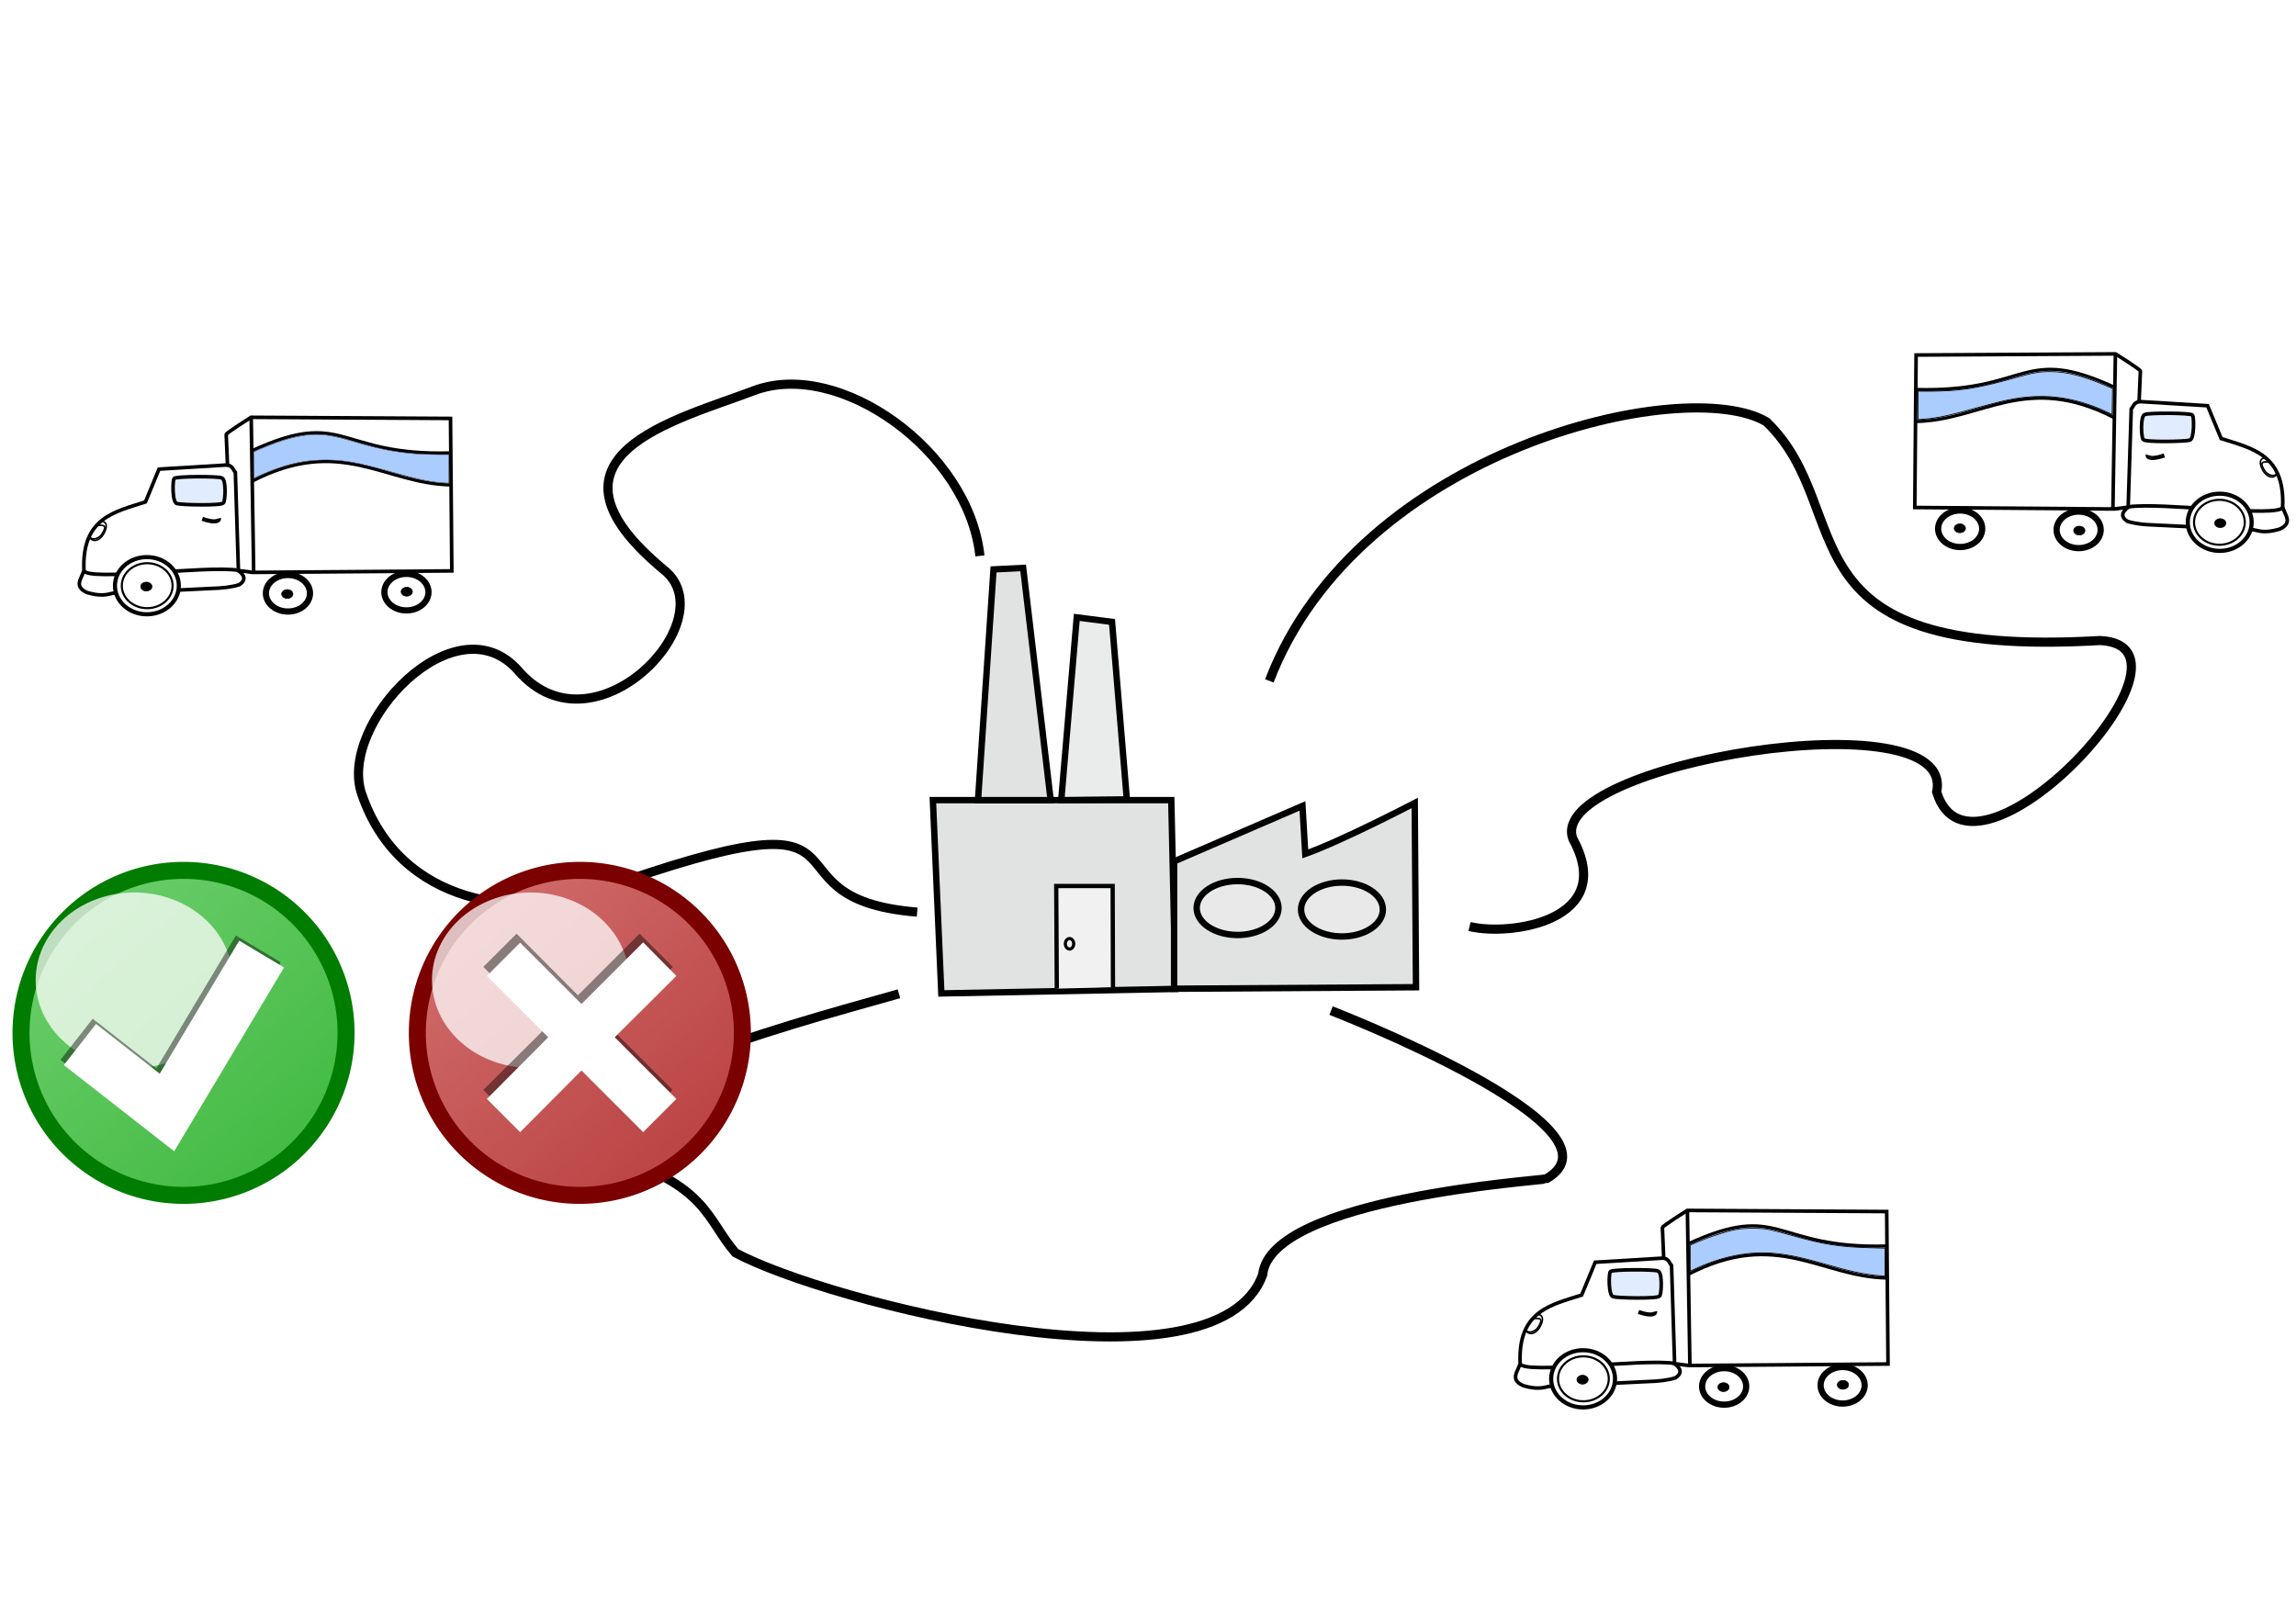 <?xml version="1.0" encoding="UTF-8" standalone="no"?>
<!-- Created with Inkscape (http://www.inkscape.org/) -->

<svg
   width="210mm"
   height="148mm"
   viewBox="0 0 744.094 524.409"
   id="svg2"
   version="1.1"
   xmlns="http://www.w3.org/2000/svg"
   xmlns:svg="http://www.w3.org/2000/svg"
   xmlns:rdf="http://www.w3.org/1999/02/22-rdf-syntax-ns#"
   xmlns:cc="http://creativecommons.org/ns#"
   xmlns:dc="http://purl.org/dc/elements/1.1/">
  <defs
     id="defs4">
    <linearGradient
       id="linearGradient4295">
      <stop
         style="stop-color:#b9b9b9;stop-opacity:1;"
         offset="0"
         id="stop4297" />
      <stop
         style="stop-color:#b9b9b9;stop-opacity:0;"
         offset="1"
         id="stop4299" />
    </linearGradient>
    <filter
       height="1.72"
       width="1.72"
       y="-0.36"
       x="-0.36"
       id="a">
      <feGaussianBlur
         id="feGaussianBlur4218"
         stdDeviation="2.464" />
    </filter>
    <linearGradient
       gradientUnits="userSpaceOnUse"
       y2="716.11"
       y1="738.97"
       x2="111.82"
       x1="131.75"
       id="d">
      <stop
         id="stop4221"
         offset="0"
         stop-color="#b44" />
      <stop
         id="stop4223"
         offset="1"
         stop-color="#cf6969" />
    </linearGradient>
    <linearGradient
       gradientUnits="userSpaceOnUse"
       y2="749.89"
       y1="727.36"
       x2="184.48"
       x1="159.34"
       id="c">
      <stop
         id="stop4226"
         offset="0"
         stop-color="#ffe680" />
      <stop
         id="stop4228"
         offset=".397"
         stop-color="#fc0" />
      <stop
         id="stop4230"
         offset="1"
         stop-color="#ffe784" />
    </linearGradient>
    <linearGradient
       gradientUnits="userSpaceOnUse"
       y2="716.11"
       y1="738.97"
       x2="111.82"
       x1="131.75"
       id="b">
      <stop
         id="stop4233"
         offset="0"
         stop-color="#4b4" />
      <stop
         id="stop4235"
         offset="1"
         stop-color="#68cc68" />
    </linearGradient>
  </defs>
  <g
     id="layer1">
    <path
       style="fill:#e1e3e3;fill-opacity:1;fill-rule:evenodd;stroke:#000000;stroke-width:2.07;stroke-linecap:butt;stroke-linejoin:miter;stroke-miterlimit:4;stroke-dasharray:none;stroke-opacity:1"
       d="m 305.072,321.994 -2.743,-62.646 h 77.261 l 1.371,61.189 z"
       id="path4160" />
    <path
       style="fill:#e1e3e3;fill-opacity:1;fill-rule:evenodd;stroke:#000000;stroke-width:2.07;stroke-linecap:butt;stroke-linejoin:miter;stroke-miterlimit:4;stroke-dasharray:none;stroke-opacity:1"
       d="m 380.503,279.192 c 13.867,-5.989 41.602,-17.968 41.602,-17.968 l 0.914,15.54 c 11.886,-4.209 35.474,-16.502 35.474,-16.502 l 0.413,59.722 -78.403,0.486 z"
       id="path4162" />
    <path
       style="fill:#e1e3e3;fill-opacity:1;fill-rule:evenodd;stroke:#000000;stroke-width:2.07;stroke-linecap:butt;stroke-linejoin:miter;stroke-miterlimit:4;stroke-dasharray:none;stroke-opacity:1"
       d="m 316.958,259.349 5.029,-74.786 9.6,-0.486 8.915,75.272 z"
       id="path4164" />
    <path
       style="fill:#eaebeb;fill-opacity:1;fill-rule:evenodd;stroke:#000000;stroke-width:2.07;stroke-linecap:butt;stroke-linejoin:miter;stroke-miterlimit:4;stroke-dasharray:none;stroke-opacity:1"
       d="m 343.932,259.348 5.028,-59.243 11.428,1.469 4.8,57.527 z"
       id="path4166" />
    <path
       style="fill:#f1f1f1;fill-opacity:1;fill-rule:evenodd;stroke:#000000;stroke-width:1.383;stroke-linecap:butt;stroke-linejoin:miter;stroke-miterlimit:4;stroke-dasharray:none;stroke-opacity:1"
       d="m 342.488,320.444 -0.181,-33.257 18.287,10e-6 0.1,32.785"
       id="path4168" />
    <ellipse
       style="fill:#e9e9e9;fill-opacity:1;fill-rule:evenodd;stroke:#000000;stroke-width:2.07;stroke-linecap:butt;stroke-linejoin:miter;stroke-miterlimit:4;stroke-dasharray:none;stroke-opacity:1"
       id="path4172"
       cx="401.076"
       cy="294.314"
       rx="13.258"
       ry="8.741" />
    <ellipse
       style="fill:#e9e9e9;fill-opacity:1;fill-rule:evenodd;stroke:#000000;stroke-width:2.07;stroke-linecap:butt;stroke-linejoin:miter;stroke-miterlimit:4;stroke-dasharray:none;stroke-opacity:1"
       id="path4172-9"
       cx="434.906"
       cy="294.8"
       rx="13.258"
       ry="8.741" />
    <ellipse
       style="fill:#000000;fill-opacity:0;fill-rule:evenodd;stroke:#000000;stroke-width:1.014px;stroke-linecap:butt;stroke-linejoin:miter;stroke-opacity:1"
       id="path4285"
       cx="346.62"
       cy="305.904"
       rx="1.357"
       ry="1.703" />
    <path
       style="fill:none;stroke:#000000;stroke-width:2.966;stroke-linecap:butt;stroke-linejoin:miter;stroke-miterlimit:4;stroke-dasharray:none;stroke-opacity:1"
       d="m 411.366,220.695 c 28.687,-75.088 134.842,-99.654 161.12,-83.968 30.176,29.049 2.267,77.008 108.134,70.882 37.801,1.824 -41.631,86.59 -52.986,49.072 6.609,-31.242 -127.125,-9.019 -117.866,15.267 14.441,26.406 -20.26,31.592 -33.522,28.353"
       id="path5845" />
    <path
       style="fill:none;stroke:#000000;stroke-width:2.966;stroke-linecap:butt;stroke-linejoin:miter;stroke-miterlimit:4;stroke-dasharray:none;stroke-opacity:1"
       d="m 297.237,295.642 c -55.042,-4.46 -4.365,-42.414 -103.828,-6.917 -23.982,9.233 -63.75,5.28 -76.219,-31.469 -7.672,-22.611 30.498,-63.198 50.887,-39.755 24.393,28.047 66.989,-16.381 47.317,-32.605 -45.082,-37.179 3.952,-48.763 28.87,-58.248 27.588,-10.501 69.669,19.457 73.31,53.531"
       id="path5847" />
    <path
       style="fill:none;stroke:#000000;stroke-width:2.966;stroke-linecap:butt;stroke-linejoin:miter;stroke-miterlimit:4;stroke-dasharray:none;stroke-opacity:1"
       d="m 291.337,322.11 c -39.086,11.03 -117.75,31.817 -94.077,52.343 32.022,9.454 31.712,20.827 41.091,31.624 29.444,15.807 155.823,48.494 170.852,7.088 2.609,-24.937 90.932,-30.52 91.914,-31.079 28.849,-16.409 -69.747,-54.524 -69.747,-54.524"
       id="path5849" />
    <path
       style="fill:none;stroke:#000000;stroke-width:1.165;stroke-linecap:butt;stroke-linejoin:miter;stroke-miterlimit:4;stroke-dasharray:none;stroke-opacity:1"
       d="m 693.666,120.267 c -0.142,-0.604 -8.061,-5.558 -8.061,-5.558 l -64.633,0.363 -0.424,49.422 64.633,0.483 4.526,-0.604 0.99,-31.827 c 0.629,-0.554 0.728,-2.018 2.546,-2.369 z"
       id="path4191-6" />
    <path
       style="fill:#c3c3c3;fill-opacity:0;fill-rule:evenodd;stroke:#000000;stroke-width:1.165;stroke-linecap:butt;stroke-linejoin:miter;stroke-miterlimit:4;stroke-dasharray:none;stroke-opacity:1"
       d="m 693.136,130.145 22.31,1.359 4.384,10.634 c 9.835,3.186 20.672,5.056 19.941,22.113 0.516,2.486 3.611,5.181 -0.99,7.25 -4.366,1.284 -6.313,0.731 -8.344,0.242 l -32.104,-1.571 c -3.475,-0.079 -6.501,-0.446 -8.91,-1.208 -2.289,-1.526 -1.685,-3.051 0.28,-4.577"
       id="path4193-2" />
    <path
       style="fill:none;stroke:#000000;stroke-width:1.165;stroke-linecap:butt;stroke-linejoin:miter;stroke-miterlimit:4;stroke-dasharray:none;stroke-opacity:1"
       d="m 685.569,114.738 -0.813,50.238"
       id="path4195-4" />
    <path
       style="fill:none;stroke:#000000;stroke-width:1.011;stroke-linecap:butt;stroke-linejoin:miter;stroke-miterlimit:4;stroke-dasharray:none;stroke-opacity:1"
       d="m 685.463,125.583 c -30.495,-14.087 -27.538,1.671 -64.633,0.634"
       id="path4197-3" />
    <path
       style="fill:none;stroke:#000000;stroke-width:1.011;stroke-linecap:butt;stroke-linejoin:miter;stroke-miterlimit:4;stroke-dasharray:none;stroke-opacity:1"
       d="m 685.322,135.468 c -28.74,-14.89 -42.947,0.785 -64.421,1.178"
       id="path4199-9" />
    <ellipse
       style="fill:none;stroke:#000000;stroke-width:0;stroke-linecap:butt;stroke-linejoin:miter;stroke-miterlimit:4;stroke-dasharray:none;stroke-opacity:1"
       id="path4203-9"
       cx="-674.149"
       cy="171.259"
       rx="7.207"
       ry="6.279"
       transform="scale(-1,1)" />
    <ellipse
       style="fill:none;stroke:#000000;stroke-width:2.013;stroke-linecap:butt;stroke-linejoin:miter;stroke-miterlimit:4;stroke-dasharray:none;stroke-opacity:1"
       id="path4208-26"
       cx="-673.654"
       cy="171.743"
       rx="7.142"
       ry="5.921"
       transform="scale(-1,1)" />
    <ellipse
       style="fill:none;stroke:#000000;stroke-width:2.013;stroke-linecap:butt;stroke-linejoin:miter;stroke-miterlimit:4;stroke-dasharray:none;stroke-opacity:1"
       id="path4208-2-2"
       cx="-635.256"
       cy="171.38"
       rx="7.142"
       ry="5.921"
       transform="scale(-1,1)" />
    <path
       style="fill:none;stroke:#000000;stroke-width:1.165;stroke-linecap:butt;stroke-linejoin:miter;stroke-miterlimit:4;stroke-dasharray:none;stroke-opacity:1"
       d="m 739.805,164.365 c -1.068,3.618 -39.577,-1.713 -50.066,-0.071"
       id="path4258-5" />
    <ellipse
       style="fill:#ffffff;fill-opacity:1;fill-rule:evenodd;stroke:#000000;stroke-width:1.336;stroke-linecap:butt;stroke-linejoin:miter;stroke-miterlimit:4;stroke-dasharray:none;stroke-opacity:1"
       id="path4225-8"
       cx="-719.371"
       cy="169.287"
       rx="10.351"
       ry="9.271"
       transform="scale(-1,1)" />
    <ellipse
       style="fill:#ffffff;fill-opacity:1;fill-rule:evenodd;stroke:#000000;stroke-width:0.682;stroke-linecap:butt;stroke-linejoin:miter;stroke-miterlimit:4;stroke-dasharray:none;stroke-opacity:1"
       id="path4227-5"
       cx="-719.271"
       cy="169.287"
       rx="8.228"
       ry="7.287"
       transform="scale(-1,1)" />
    <path
       style="fill:none;stroke:#000000;stroke-width:1.336;stroke-linecap:butt;stroke-linejoin:miter;stroke-miterlimit:4;stroke-dasharray:none;stroke-opacity:1"
       d="m 701.42,147.627 c -4.759,1.634 -5.558,0.435 -5.4,-0.171"
       id="path4233-7" />
    <ellipse
       style="fill:#000000;fill-opacity:1;fill-rule:evenodd;stroke:#000000;stroke-width:0.207px;stroke-linecap:butt;stroke-linejoin:miter;stroke-opacity:1"
       id="path4235-06"
       cx="-719.548"
       cy="169.568"
       rx="1.826"
       ry="1.439"
       transform="scale(-1,1)" />
    <ellipse
       style="fill:#000000;fill-opacity:1;fill-rule:evenodd;stroke:#000000;stroke-width:0.207px;stroke-linecap:butt;stroke-linejoin:miter;stroke-opacity:1"
       id="path4235-0-0"
       cx="-673.866"
       cy="171.985"
       rx="1.826"
       ry="1.439"
       transform="scale(-1,1)" />
    <ellipse
       style="fill:#000000;fill-opacity:1;fill-rule:evenodd;stroke:#000000;stroke-width:0.207px;stroke-linecap:butt;stroke-linejoin:miter;stroke-opacity:1"
       id="path4235-7-4"
       cx="-635.15"
       cy="171.238"
       rx="1.826"
       ry="1.439"
       transform="scale(-1,1)" />
    <path
       style="fill:none;stroke:#000000;stroke-width:0.501;stroke-linecap:butt;stroke-linejoin:miter;stroke-miterlimit:4;stroke-dasharray:none;stroke-opacity:1"
       d="m 734.613,148.723 c -0.343,-0.629 -3.694,-0.414 -1.091,4.028 0.868,1.33 2.857,2.977 4.53,0.817"
       id="path4281-9" />
    <path
       style="fill:none;stroke:#000000;stroke-width:0.513;stroke-linecap:butt;stroke-linejoin:miter;stroke-miterlimit:4;stroke-dasharray:none;stroke-opacity:1"
       d="m 735.67,149.811 c -3.048,-0.43 -3.359,0.364 -1.414,3.202 0,0 2.196,2.251 3.819,0.363"
       id="path4283-52" />
    <path
       style="fill:#e1edff;fill-opacity:1;fill-rule:evenodd;stroke:#000000;stroke-width:1.165;stroke-linecap:butt;stroke-linejoin:miter;stroke-miterlimit:4;stroke-dasharray:none;stroke-opacity:1"
       d="m 710.521,134.554 c -0.1,-0.765 -14.526,-0.759 -15.351,-0.214 -1.597,0.193 -1.255,7.775 -0.55,8.16 0.589,0.886 13.611,0.611 15.001,0.171 1.587,-0.201 1.449,-7.776 0.9,-8.117 z"
       id="path4231-0" />
    <path
       style="fill:none;stroke:#000000;stroke-width:1.165;stroke-linecap:butt;stroke-linejoin:miter;stroke-miterlimit:4;stroke-dasharray:none;stroke-opacity:1"
       d="m 73.308,140.817 c 0.142,-0.604 8.061,-5.558 8.061,-5.558 l 64.633,0.363 0.424,49.422 -64.633,0.483 -4.526,-0.604 -0.99,-31.827 c -0.629,-0.554 -0.728,-2.018 -2.546,-2.369 z"
       id="path4191-6-8" />
    <path
       style="fill:#c3c3c3;fill-opacity:0;fill-rule:evenodd;stroke:#000000;stroke-width:1.165;stroke-linecap:butt;stroke-linejoin:miter;stroke-miterlimit:4;stroke-dasharray:none;stroke-opacity:1"
       d="m 73.838,150.696 -22.31,1.359 -4.384,10.634 c -9.835,3.186 -20.672,5.056 -19.941,22.113 -0.516,2.486 -3.611,5.181 0.99,7.25 4.366,1.284 6.313,0.731 8.344,0.242 l 32.104,-1.571 c 3.475,-0.079 6.501,-0.446 8.91,-1.208 2.289,-1.526 1.685,-3.051 -0.28,-4.577"
       id="path4193-2-2" />
    <path
       style="fill:none;stroke:#000000;stroke-width:1.165;stroke-linecap:butt;stroke-linejoin:miter;stroke-miterlimit:4;stroke-dasharray:none;stroke-opacity:1"
       d="m 81.405,135.289 0.813,50.238"
       id="path4195-4-4" />
    <path
       style="fill:none;stroke:#000000;stroke-width:1.011;stroke-linecap:butt;stroke-linejoin:miter;stroke-miterlimit:4;stroke-dasharray:none;stroke-opacity:1"
       d="m 81.511,146.134 c 30.495,-14.087 27.538,1.671 64.633,0.634"
       id="path4197-3-5" />
    <path
       style="fill:none;stroke:#000000;stroke-width:1.011;stroke-linecap:butt;stroke-linejoin:miter;stroke-miterlimit:4;stroke-dasharray:none;stroke-opacity:1"
       d="m 81.652,156.019 c 28.74,-14.89 42.947,0.785 64.421,1.178"
       id="path4199-9-2" />
    <ellipse
       style="fill:none;stroke:#000000;stroke-width:0;stroke-linecap:butt;stroke-linejoin:miter;stroke-miterlimit:4;stroke-dasharray:none;stroke-opacity:1"
       id="path4203-9-1"
       cx="92.825"
       cy="191.81"
       rx="7.207"
       ry="6.279" />
    <ellipse
       style="fill:none;stroke:#000000;stroke-width:2.013;stroke-linecap:butt;stroke-linejoin:miter;stroke-miterlimit:4;stroke-dasharray:none;stroke-opacity:1"
       id="path4208-26-9"
       cx="93.32"
       cy="192.294"
       rx="7.142"
       ry="5.921" />
    <ellipse
       style="fill:none;stroke:#000000;stroke-width:2.013;stroke-linecap:butt;stroke-linejoin:miter;stroke-miterlimit:4;stroke-dasharray:none;stroke-opacity:1"
       id="path4208-2-2-4"
       cx="131.718"
       cy="191.931"
       rx="7.142"
       ry="5.921" />
    <path
       style="fill:none;stroke:#000000;stroke-width:1.165;stroke-linecap:butt;stroke-linejoin:miter;stroke-miterlimit:4;stroke-dasharray:none;stroke-opacity:1"
       d="m 27.17,184.915 c 1.068,3.618 39.577,-1.713 50.066,-0.071"
       id="path4258-5-6" />
    <ellipse
       style="fill:#ffffff;fill-opacity:1;fill-rule:evenodd;stroke:#000000;stroke-width:1.336;stroke-linecap:butt;stroke-linejoin:miter;stroke-miterlimit:4;stroke-dasharray:none;stroke-opacity:1"
       id="path4225-8-4"
       cx="47.603"
       cy="189.838"
       rx="10.351"
       ry="9.271" />
    <ellipse
       style="fill:#ffffff;fill-opacity:1;fill-rule:evenodd;stroke:#000000;stroke-width:0.682;stroke-linecap:butt;stroke-linejoin:miter;stroke-miterlimit:4;stroke-dasharray:none;stroke-opacity:1"
       id="path4227-5-3"
       cx="47.703"
       cy="189.838"
       rx="8.228"
       ry="7.287" />
    <path
       style="fill:none;stroke:#000000;stroke-width:1.336;stroke-linecap:butt;stroke-linejoin:miter;stroke-miterlimit:4;stroke-dasharray:none;stroke-opacity:1"
       d="m 65.554,168.177 c 4.759,1.634 5.558,0.435 5.4,-0.171"
       id="path4233-7-9" />
    <ellipse
       style="fill:#000000;fill-opacity:1;fill-rule:evenodd;stroke:#000000;stroke-width:0.207px;stroke-linecap:butt;stroke-linejoin:miter;stroke-opacity:1"
       id="path4235-06-1"
       cx="47.427"
       cy="190.119"
       rx="1.826"
       ry="1.439" />
    <ellipse
       style="fill:#000000;fill-opacity:1;fill-rule:evenodd;stroke:#000000;stroke-width:0.207px;stroke-linecap:butt;stroke-linejoin:miter;stroke-opacity:1"
       id="path4235-0-0-2"
       cx="93.108"
       cy="192.535"
       rx="1.826"
       ry="1.439" />
    <ellipse
       style="fill:#000000;fill-opacity:1;fill-rule:evenodd;stroke:#000000;stroke-width:0.207px;stroke-linecap:butt;stroke-linejoin:miter;stroke-opacity:1"
       id="path4235-7-4-9"
       cx="131.824"
       cy="191.789"
       rx="1.826"
       ry="1.439" />
    <path
       style="fill:none;stroke:#000000;stroke-width:0.501;stroke-linecap:butt;stroke-linejoin:miter;stroke-miterlimit:4;stroke-dasharray:none;stroke-opacity:1"
       d="m 32.361,169.274 c 0.343,-0.629 3.694,-0.414 1.091,4.028 -0.868,1.33 -2.857,2.977 -4.53,0.817"
       id="path4281-9-3" />
    <path
       style="fill:none;stroke:#000000;stroke-width:0.513;stroke-linecap:butt;stroke-linejoin:miter;stroke-miterlimit:4;stroke-dasharray:none;stroke-opacity:1"
       d="m 31.304,170.362 c 3.048,-0.43 3.359,0.364 1.414,3.202 0,0 -2.196,2.251 -3.819,0.363"
       id="path4283-52-6" />
    <path
       style="fill:#e1edff;fill-opacity:1;fill-rule:evenodd;stroke:#000000;stroke-width:1.165;stroke-linecap:butt;stroke-linejoin:miter;stroke-miterlimit:4;stroke-dasharray:none;stroke-opacity:1"
       d="m 56.453,155.105 c 0.1,-0.765 14.526,-0.759 15.351,-0.214 1.597,0.193 1.255,7.775 0.55,8.16 -0.589,0.886 -13.611,0.611 -15.001,0.171 -1.587,-0.201 -1.449,-7.776 -0.9,-8.117 z"
       id="path4231-0-0" />
    <path
       style="fill:none;stroke:#000000;stroke-width:1.165;stroke-linecap:butt;stroke-linejoin:miter;stroke-miterlimit:4;stroke-dasharray:none;stroke-opacity:1"
       d="m 538.756,397.89 c 0.142,-0.604 8.061,-5.558 8.061,-5.558 l 64.633,0.363 0.424,49.422 -64.633,0.483 -4.526,-0.604 -0.99,-31.827 c -0.629,-0.554 -0.728,-2.018 -2.546,-2.369 z"
       id="path4191-6-8-6" />
    <path
       style="fill:#c3c3c3;fill-opacity:0;fill-rule:evenodd;stroke:#000000;stroke-width:1.165;stroke-linecap:butt;stroke-linejoin:miter;stroke-miterlimit:4;stroke-dasharray:none;stroke-opacity:1"
       d="m 539.286,407.769 -22.31,1.359 -4.384,10.634 c -9.835,3.186 -20.672,5.056 -19.941,22.113 -0.516,2.486 -3.611,5.181 0.99,7.25 4.366,1.284 6.313,0.731 8.344,0.242 l 32.104,-1.571 c 3.475,-0.079 6.501,-0.446 8.91,-1.208 2.289,-1.526 1.685,-3.051 -0.28,-4.577"
       id="path4193-2-2-4" />
    <path
       style="fill:none;stroke:#000000;stroke-width:1.165;stroke-linecap:butt;stroke-linejoin:miter;stroke-miterlimit:4;stroke-dasharray:none;stroke-opacity:1"
       d="m 546.853,392.362 0.813,50.238"
       id="path4195-4-4-5" />
    <path
       style="fill:none;stroke:#000000;stroke-width:1.011;stroke-linecap:butt;stroke-linejoin:miter;stroke-miterlimit:4;stroke-dasharray:none;stroke-opacity:1"
       d="m 546.959,403.207 c 30.495,-14.087 27.538,1.671 64.633,0.634"
       id="path4197-3-5-1" />
    <path
       style="fill:none;stroke:#000000;stroke-width:1.011;stroke-linecap:butt;stroke-linejoin:miter;stroke-miterlimit:4;stroke-dasharray:none;stroke-opacity:1"
       d="m 547.1,413.091 c 28.74,-14.89 42.947,0.785 64.421,1.178"
       id="path4199-9-2-5" />
    <ellipse
       style="fill:none;stroke:#000000;stroke-width:0;stroke-linecap:butt;stroke-linejoin:miter;stroke-miterlimit:4;stroke-dasharray:none;stroke-opacity:1"
       id="path4203-9-1-8"
       cx="558.273"
       cy="448.883"
       rx="7.207"
       ry="6.279" />
    <ellipse
       style="fill:none;stroke:#000000;stroke-width:2.013;stroke-linecap:butt;stroke-linejoin:miter;stroke-miterlimit:4;stroke-dasharray:none;stroke-opacity:1"
       id="path4208-26-9-5"
       cx="558.768"
       cy="449.366"
       rx="7.142"
       ry="5.921" />
    <ellipse
       style="fill:none;stroke:#000000;stroke-width:2.013;stroke-linecap:butt;stroke-linejoin:miter;stroke-miterlimit:4;stroke-dasharray:none;stroke-opacity:1"
       id="path4208-2-2-4-5"
       cx="597.166"
       cy="449.004"
       rx="7.142"
       ry="5.921" />
    <path
       style="fill:none;stroke:#000000;stroke-width:1.165;stroke-linecap:butt;stroke-linejoin:miter;stroke-miterlimit:4;stroke-dasharray:none;stroke-opacity:1"
       d="m 492.618,441.988 c 1.068,3.618 39.577,-1.713 50.066,-0.071"
       id="path4258-5-6-3" />
    <ellipse
       style="fill:#ffffff;fill-opacity:1;fill-rule:evenodd;stroke:#000000;stroke-width:1.336;stroke-linecap:butt;stroke-linejoin:miter;stroke-miterlimit:4;stroke-dasharray:none;stroke-opacity:1"
       id="path4225-8-4-2"
       cx="513.051"
       cy="446.91"
       rx="10.351"
       ry="9.271" />
    <ellipse
       style="fill:#ffffff;fill-opacity:1;fill-rule:evenodd;stroke:#000000;stroke-width:0.682;stroke-linecap:butt;stroke-linejoin:miter;stroke-miterlimit:4;stroke-dasharray:none;stroke-opacity:1"
       id="path4227-5-3-5"
       cx="513.151"
       cy="446.91"
       rx="8.228"
       ry="7.287" />
    <path
       style="fill:none;stroke:#000000;stroke-width:1.336;stroke-linecap:butt;stroke-linejoin:miter;stroke-miterlimit:4;stroke-dasharray:none;stroke-opacity:1"
       d="m 531.002,425.25 c 4.759,1.634 5.558,0.435 5.4,-0.171"
       id="path4233-7-9-7" />
    <ellipse
       style="fill:#000000;fill-opacity:1;fill-rule:evenodd;stroke:#000000;stroke-width:0.207px;stroke-linecap:butt;stroke-linejoin:miter;stroke-opacity:1"
       id="path4235-06-1-7"
       cx="512.875"
       cy="447.191"
       rx="1.826"
       ry="1.439" />
    <ellipse
       style="fill:#000000;fill-opacity:1;fill-rule:evenodd;stroke:#000000;stroke-width:0.207px;stroke-linecap:butt;stroke-linejoin:miter;stroke-opacity:1"
       id="path4235-0-0-2-0"
       cx="558.556"
       cy="449.608"
       rx="1.826"
       ry="1.439" />
    <ellipse
       style="fill:#000000;fill-opacity:1;fill-rule:evenodd;stroke:#000000;stroke-width:0.207px;stroke-linecap:butt;stroke-linejoin:miter;stroke-opacity:1"
       id="path4235-7-4-9-2"
       cx="597.272"
       cy="448.861"
       rx="1.826"
       ry="1.439" />
    <path
       style="fill:none;stroke:#000000;stroke-width:0.501;stroke-linecap:butt;stroke-linejoin:miter;stroke-miterlimit:4;stroke-dasharray:none;stroke-opacity:1"
       d="m 497.809,426.347 c 0.343,-0.629 3.694,-0.414 1.091,4.028 -0.868,1.33 -2.857,2.977 -4.53,0.817"
       id="path4281-9-3-1" />
    <path
       style="fill:none;stroke:#000000;stroke-width:0.513;stroke-linecap:butt;stroke-linejoin:miter;stroke-miterlimit:4;stroke-dasharray:none;stroke-opacity:1"
       d="m 496.752,427.435 c 3.048,-0.43 3.359,0.364 1.414,3.202 0,0 -2.196,2.251 -3.819,0.363"
       id="path4283-52-6-5" />
    <path
       style="fill:#e1edff;fill-opacity:1;fill-rule:evenodd;stroke:#000000;stroke-width:1.165;stroke-linecap:butt;stroke-linejoin:miter;stroke-miterlimit:4;stroke-dasharray:none;stroke-opacity:1"
       d="m 521.901,412.177 c 0.1,-0.765 14.526,-0.759 15.351,-0.214 1.597,0.193 1.255,7.775 0.55,8.16 -0.589,0.886 -13.611,0.611 -15.001,0.171 -1.587,-0.201 -1.449,-7.776 -0.9,-8.117 z"
       id="path4231-0-0-7" />
    <path
       style="opacity:0.15;fill:#aaccff;fill-opacity:1;stroke:#000000;stroke-width:0.276;stroke-linecap:round;stroke-linejoin:miter;stroke-miterlimit:4;stroke-dasharray:none;stroke-dashoffset:0;stroke-opacity:1"
       d=""
       id="path3818" />
    <path
       style="opacity:1;fill:#aaccff;fill-opacity:1;stroke:#000000;stroke-width:0.13;stroke-linecap:round;stroke-linejoin:miter;stroke-miterlimit:4;stroke-dasharray:none;stroke-dashoffset:0;stroke-opacity:1"
       d="m 142.754,156.446 c -4.28,-0.412 -8.091,-1.245 -16.084,-3.516 -10.615,-3.016 -15.051,-3.825 -20.984,-3.829 -6.312,-0.004 -11.325,0.973 -17.877,3.485 -1.087,0.417 -3.992,1.686 -4.833,2.112 l -0.648,0.328 -5.88e-4,-2.84 c -3.34e-4,-1.562 -0.038,-3.486 -0.083,-4.276 l -0.083,-1.436 1.747,-0.77 c 7.911,-3.486 14.547,-5.122 19.68,-4.854 2.96,0.155 5.652,0.682 10.058,1.968 6.352,1.855 9.709,2.684 13.456,3.325 4.731,0.81 9.37,1.178 14.828,1.179 l 3.556,2.2e-4 v 4.632 4.632 l -0.816,-0.018 c -0.449,-0.009 -1.311,-0.066 -1.917,-0.124 v 0 z"
       id="path3822" />
    <path
       style="fill:#aaccff;fill-opacity:1;stroke:#000000;stroke-width:0.261;stroke-linecap:round;stroke-linejoin:miter;stroke-miterlimit:4;stroke-dasharray:none;stroke-dashoffset:0;stroke-opacity:1"
       d="m 606.477,413.212 c -3.526,-0.438 -6.879,-1.179 -12.397,-2.743 -10.17,-2.881 -13.668,-3.66 -18.788,-4.182 -8.134,-0.83 -16.826,0.832 -25.775,4.928 l -1.762,0.806 0.003,-4.23 0.003,-4.23 2.657,-1.14 c 3.546,-1.522 8.952,-3.282 11.832,-3.853 3.169,-0.628 8.384,-0.63 11.343,-0.003 1.22,0.258 4.626,1.154 7.569,1.99 9.609,2.729 14.955,3.582 24.076,3.84 l 5.676,0.161 v 4.527 4.527 l -0.848,-0.028 c -0.467,-0.015 -2.081,-0.181 -3.589,-0.368 v 0 z"
       id="path3824" />
    <path
       style="fill:#aaccff;fill-opacity:1;stroke:#000000;stroke-width:0.261;stroke-linecap:round;stroke-linejoin:miter;stroke-miterlimit:4;stroke-dasharray:none;stroke-dashoffset:0;stroke-opacity:1"
       d="m 621.614,131.393 v -4.606 l 4.11,-0.003 c 9.242,-0.005 15.15,-0.925 26.555,-4.132 6.593,-1.855 8.548,-2.211 12.136,-2.211 5.183,0 10.797,1.419 18.138,4.583 l 2.088,0.9 -0.012,1.084 c -0.007,0.596 -0.036,2.486 -0.065,4.2 l -0.053,3.117 -2.023,-0.926 c -8.392,-3.842 -16.24,-5.37 -24.461,-4.763 -4.504,0.333 -8.357,1.089 -15.274,3 -11.461,3.165 -14.597,3.858 -18.987,4.196 l -2.153,0.166 v -4.606 z"
       id="path3826" />
    <g
       transform="matrix(3.314,0,0,3.314,-230.471,-2098.765)"
       id="g4237">
      <path
         style="fill:url(#d);fill-rule:evenodd;stroke:#7b0000;stroke-width:1.664"
         transform="translate(4.643,7.143)"
         d="m 137.5,727.18 a 15.893,15.893 0 1 1 -31.786,0 15.893,15.893 0 1 1 31.786,0 z"
         id="path4239" />
      <path
         style="fill:#ffffff;fill-opacity:0.75;fill-rule:evenodd;filter:url(#a)"
         transform="matrix(1.174,0,0,1.044,-12.314,-24.233)"
         d="m 122.14,721.65 a 8.214,8.214 0 1 1 -16.429,0 8.214,8.214 0 1 1 16.429,0 z"
         id="path4241" />
      <path
         style="opacity:0.43"
         d="m 120.06,724.62 -3.25,3.25 6.031,6.031 -6.031,6 3.219,3.25 6.031,-6.031 6,6 3.25,-3.219 -6,-6 6.031,-6.031 -3.25,-3.25 -6.031,6.031 -6,-6.031 z"
         id="path4243" />
      <path
         style="fill:#ffffff"
         d="m 132.44,725.47 -6.031,6.031 -6,-6 -3.25,3.25 6,6 -6,6.031 3.25,3.25 6,-6.031 6.031,6.031 3.25,-3.25 -6.031,-6.031 6.031,-6 -3.25,-3.281 z"
         id="path4245" />
    </g>
    <g
       transform="matrix(3.314,0,0,3.314,-219.248,-2098.765)"
       id="g4261">
      <path
         style="fill:url(#b);fill-rule:evenodd;stroke:#007d01;stroke-width:1.664"
         transform="translate(-37.5,7.143)"
         d="m 137.5,727.18 a 15.893,15.893 0 1 1 -31.786,0 15.893,15.893 0 1 1 31.786,0 z"
         id="path4263" />
      <path
         style="fill:#ffffff;fill-opacity:0.75;fill-rule:evenodd;filter:url(#a)"
         transform="matrix(1.174,0,0,1.044,-54.457,-24.233)"
         d="m 122.14,721.65 a 8.214,8.214 0 1 1 -16.429,0 8.214,8.214 0 1 1 16.429,0 z"
         id="path4265" />
      <path
         style="opacity:0.43;fill:none;stroke:#000000;stroke-width:5.104"
         d="m 73.65,734.95 8.507,6.65 9.261,-15.492"
         id="path4267" />
      <path
         style="fill:none;stroke:#ffffff;stroke-width:5.104"
         d="m 73.976,735.46 8.507,6.65 9.261,-15.492"
         id="path4269" />
    </g>
  </g>
</svg>
